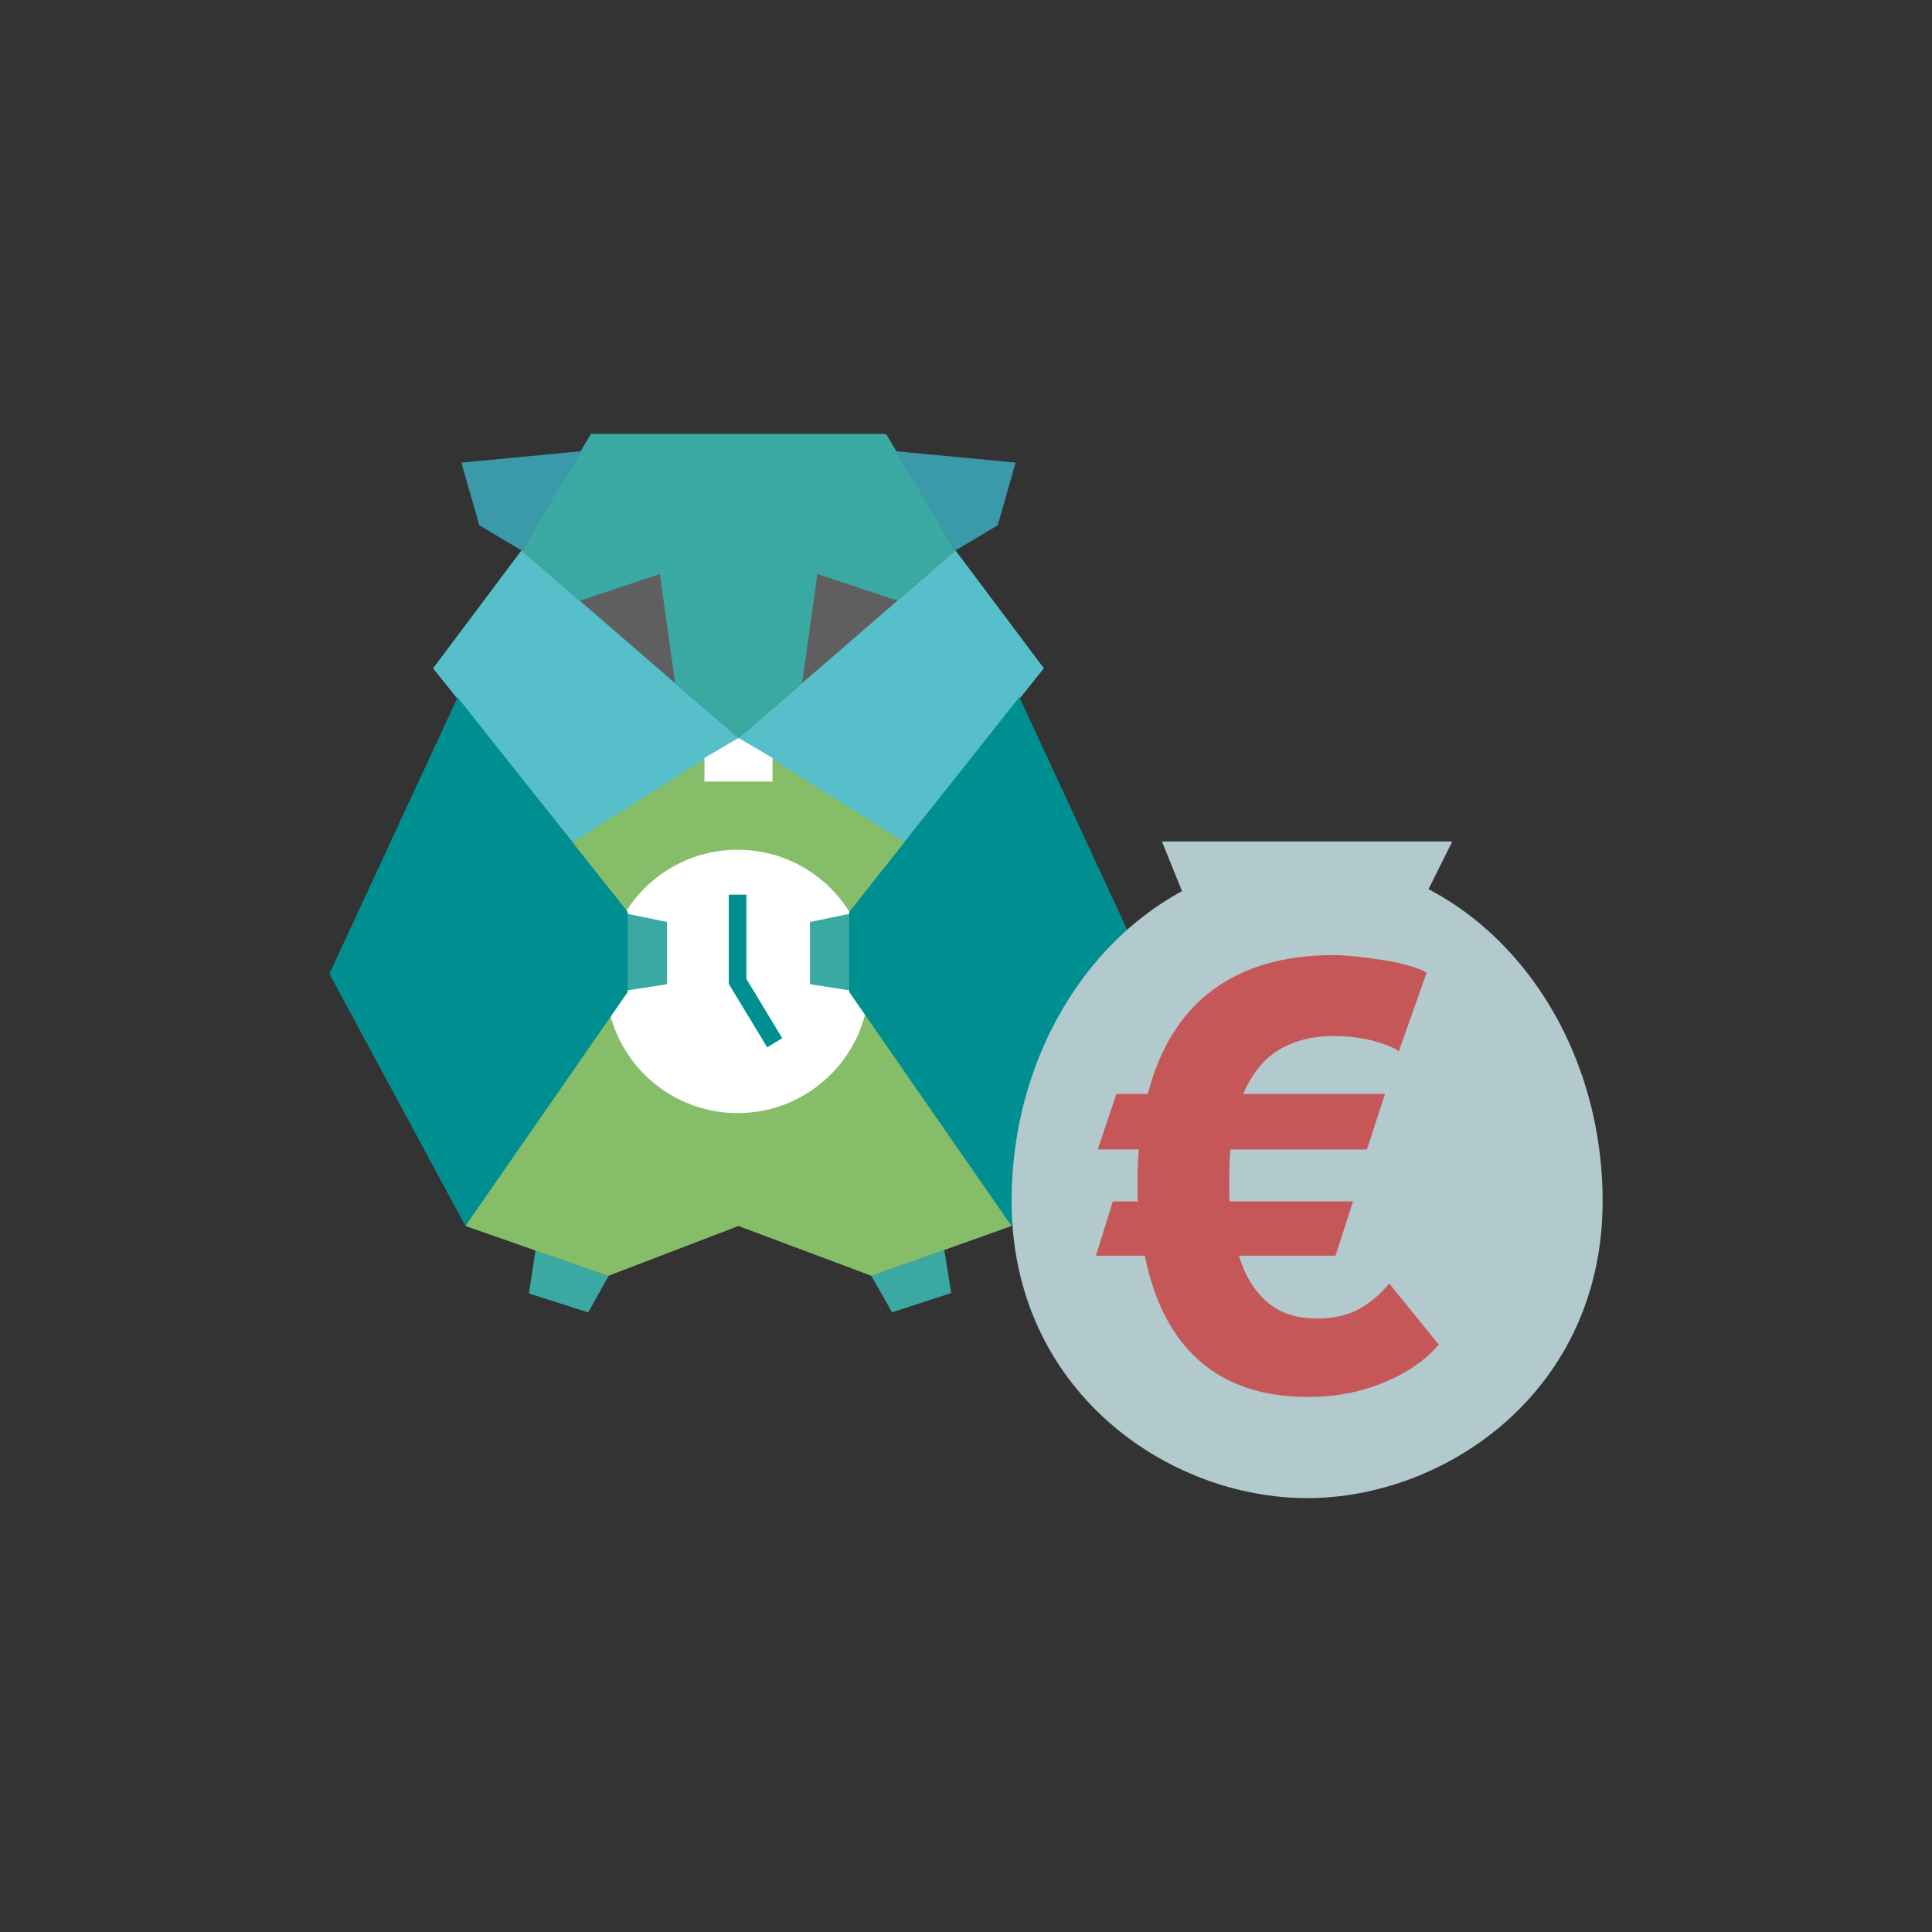 <?xml version="1.0" encoding="UTF-8"?>
<svg id="Ebene_1" data-name="Ebene 1" xmlns="http://www.w3.org/2000/svg" viewBox="0 0 500 500">
  <rect x="0" y="0" width="500" height="500" fill="#333333" stroke="none"/>
  <defs>
    <style>
      .cls-1 {
        fill: none;
        stroke: #008f90;
        stroke-miterlimit: 10;
        stroke-width: 4.56px;
      }

      .cls-2 {
        fill: #5f5f5f;
      }

      .cls-2, .cls-3, .cls-4, .cls-5, .cls-6, .cls-7, .cls-8, .cls-9, .cls-10 {
        stroke-width: 0px;
      }

      .cls-3 {
        fill: #86bd69;
      }

      .cls-4 {
        fill: #39a9a1;
      }

      .cls-5 {
        fill: #3b9aa9;
      }

      .cls-6 {
        fill: #56bfc9;
      }

      .cls-7 {
        fill: #c65758;
      }

      .cls-8 {
        fill: #b2c9ce;
      }

      .cls-9 {
        fill: #fff;
      }

      .cls-10 {
        fill: #008f90;
      }
    </style>
  </defs>
  <polyline class="cls-4" points="157.52 330.19 152.23 339.64 136.87 334.76 138.61 323.57"/>
  <polyline class="cls-4" points="225.5 330.21 230.86 339.62 246.18 334.64 244.37 323.46"/>
  <polygon class="cls-3" points="191.11 317.29 157.4 330.2 120.45 317.29 148.74 215.88 191.13 190.98 233.5 215.88 261.78 317.29 225.57 330.2 191.11 317.29 191.11 317.29"/>
  <path class="cls-9" d="m224.97,253.99c0,18.82-15.26,34.08-34.08,34.08s-34.08-15.26-34.08-34.08,15.26-34.08,34.08-34.08,34.08,15.26,34.08,34.08h0Z"/>
  <polygon class="cls-4" points="152.93 112.29 229.31 112.29 247.27 142.42 191.11 190.98 134.97 142.42 152.93 112.29 152.93 112.29"/>
  <polygon class="cls-5" points="231.7 116.76 262.84 119.73 258.21 135.94 247.31 142.42 231.7 116.76 231.7 116.76"/>
  <polygon class="cls-5" points="150.55 116.76 119.4 119.73 124.04 135.94 134.94 142.42 150.55 116.76 150.55 116.76"/>
  <polygon class="cls-6" points="134.97 142.42 112.08 172.96 148.16 217.97 191.11 190.98 134.97 142.42 134.97 142.42"/>
  <polygon class="cls-6" points="247.27 142.42 270.16 172.96 234.06 217.97 191.13 190.98 247.27 142.42 247.27 142.42"/>
  <polygon class="cls-9" points="182.31 202.27 199.92 202.27 199.92 196.15 191.13 190.98 182.31 196.15 182.31 202.27 182.31 202.27"/>
  <polyline class="cls-4" points="162.03 236.42 172.64 238.61 172.64 254.71 161.45 256.45"/>
  <polyline class="cls-4" points="220.21 236.42 209.61 238.61 209.61 254.71 220.8 256.45"/>
  <polygon class="cls-10" points="162.44 235.99 118.43 180.47 85.24 252.01 120.45 317.29 162.44 256.75 162.44 235.99 162.44 235.99"/>
  <polygon class="cls-10" points="219.79 235.99 263.81 180.4 296.99 252.01 261.78 317.29 219.79 256.75 219.79 235.99 219.79 235.99"/>
  <polyline class="cls-1" points="190.89 231.53 190.89 253.99 200.49 269.86"/>
  <polygon class="cls-8" points="334.37 301.06 375.85 217.77 300.71 217.77 334.37 301.06 334.37 301.06"/>
  <path class="cls-8" d="m414.76,310.88c0,48.91-40.34,76.83-76.48,76.83s-76.48-27.92-76.48-76.83,34.24-88.56,76.48-88.56,76.48,39.65,76.48,88.56h0Z"/>
  <path class="cls-7" d="m372.37,347.95c-3.44,4.06-8.18,7.34-14.22,9.84-6.04,2.5-12.55,3.75-19.53,3.75-11.66,0-21.04-3.1-28.12-9.3-7.08-6.19-11.82-15.28-14.22-27.26h-12.65l4.37-14.06h6.56c-.1-.52-.16-.99-.16-1.41v-4.37c0-1.35.02-2.66.08-3.91.05-1.25.13-2.5.23-3.75h-10.62l4.84-14.37h8.12c3.12-11.98,8.75-20.96,16.87-26.95,8.12-5.99,18.49-8.98,31.09-8.98,1.77,0,3.83.13,6.17.39,2.34.26,4.69.57,7.03.94,2.34.37,4.5.83,6.48,1.41,1.98.57,3.49,1.17,4.53,1.8l-7.19,20.31c-1.56-1.04-3.88-1.95-6.95-2.73-3.07-.78-6.43-1.17-10.08-1.17-5.31,0-9.95,1.17-13.9,3.51-3.96,2.34-7.08,6.17-9.37,11.48h36.71l-4.69,14.37h-35.31c-.1,1.15-.18,2.29-.23,3.44-.05,1.15-.08,2.34-.08,3.59v4.84c0,.52.05,1.04.16,1.56h31.87l-4.53,14.06h-25c1.56,5.1,3.98,9.09,7.26,11.95,3.28,2.87,7.58,4.3,12.89,4.3,4.37,0,8.05-.83,11.01-2.5,2.97-1.66,5.55-3.85,7.73-6.56l12.81,15.78h0Z"/>
  <polyline class="cls-2" points="232.19 155.46 211.55 148.56 207.6 176.74"/>
  <polyline class="cls-2" points="150.11 155.46 170.76 148.56 174.7 176.74"/>
</svg>